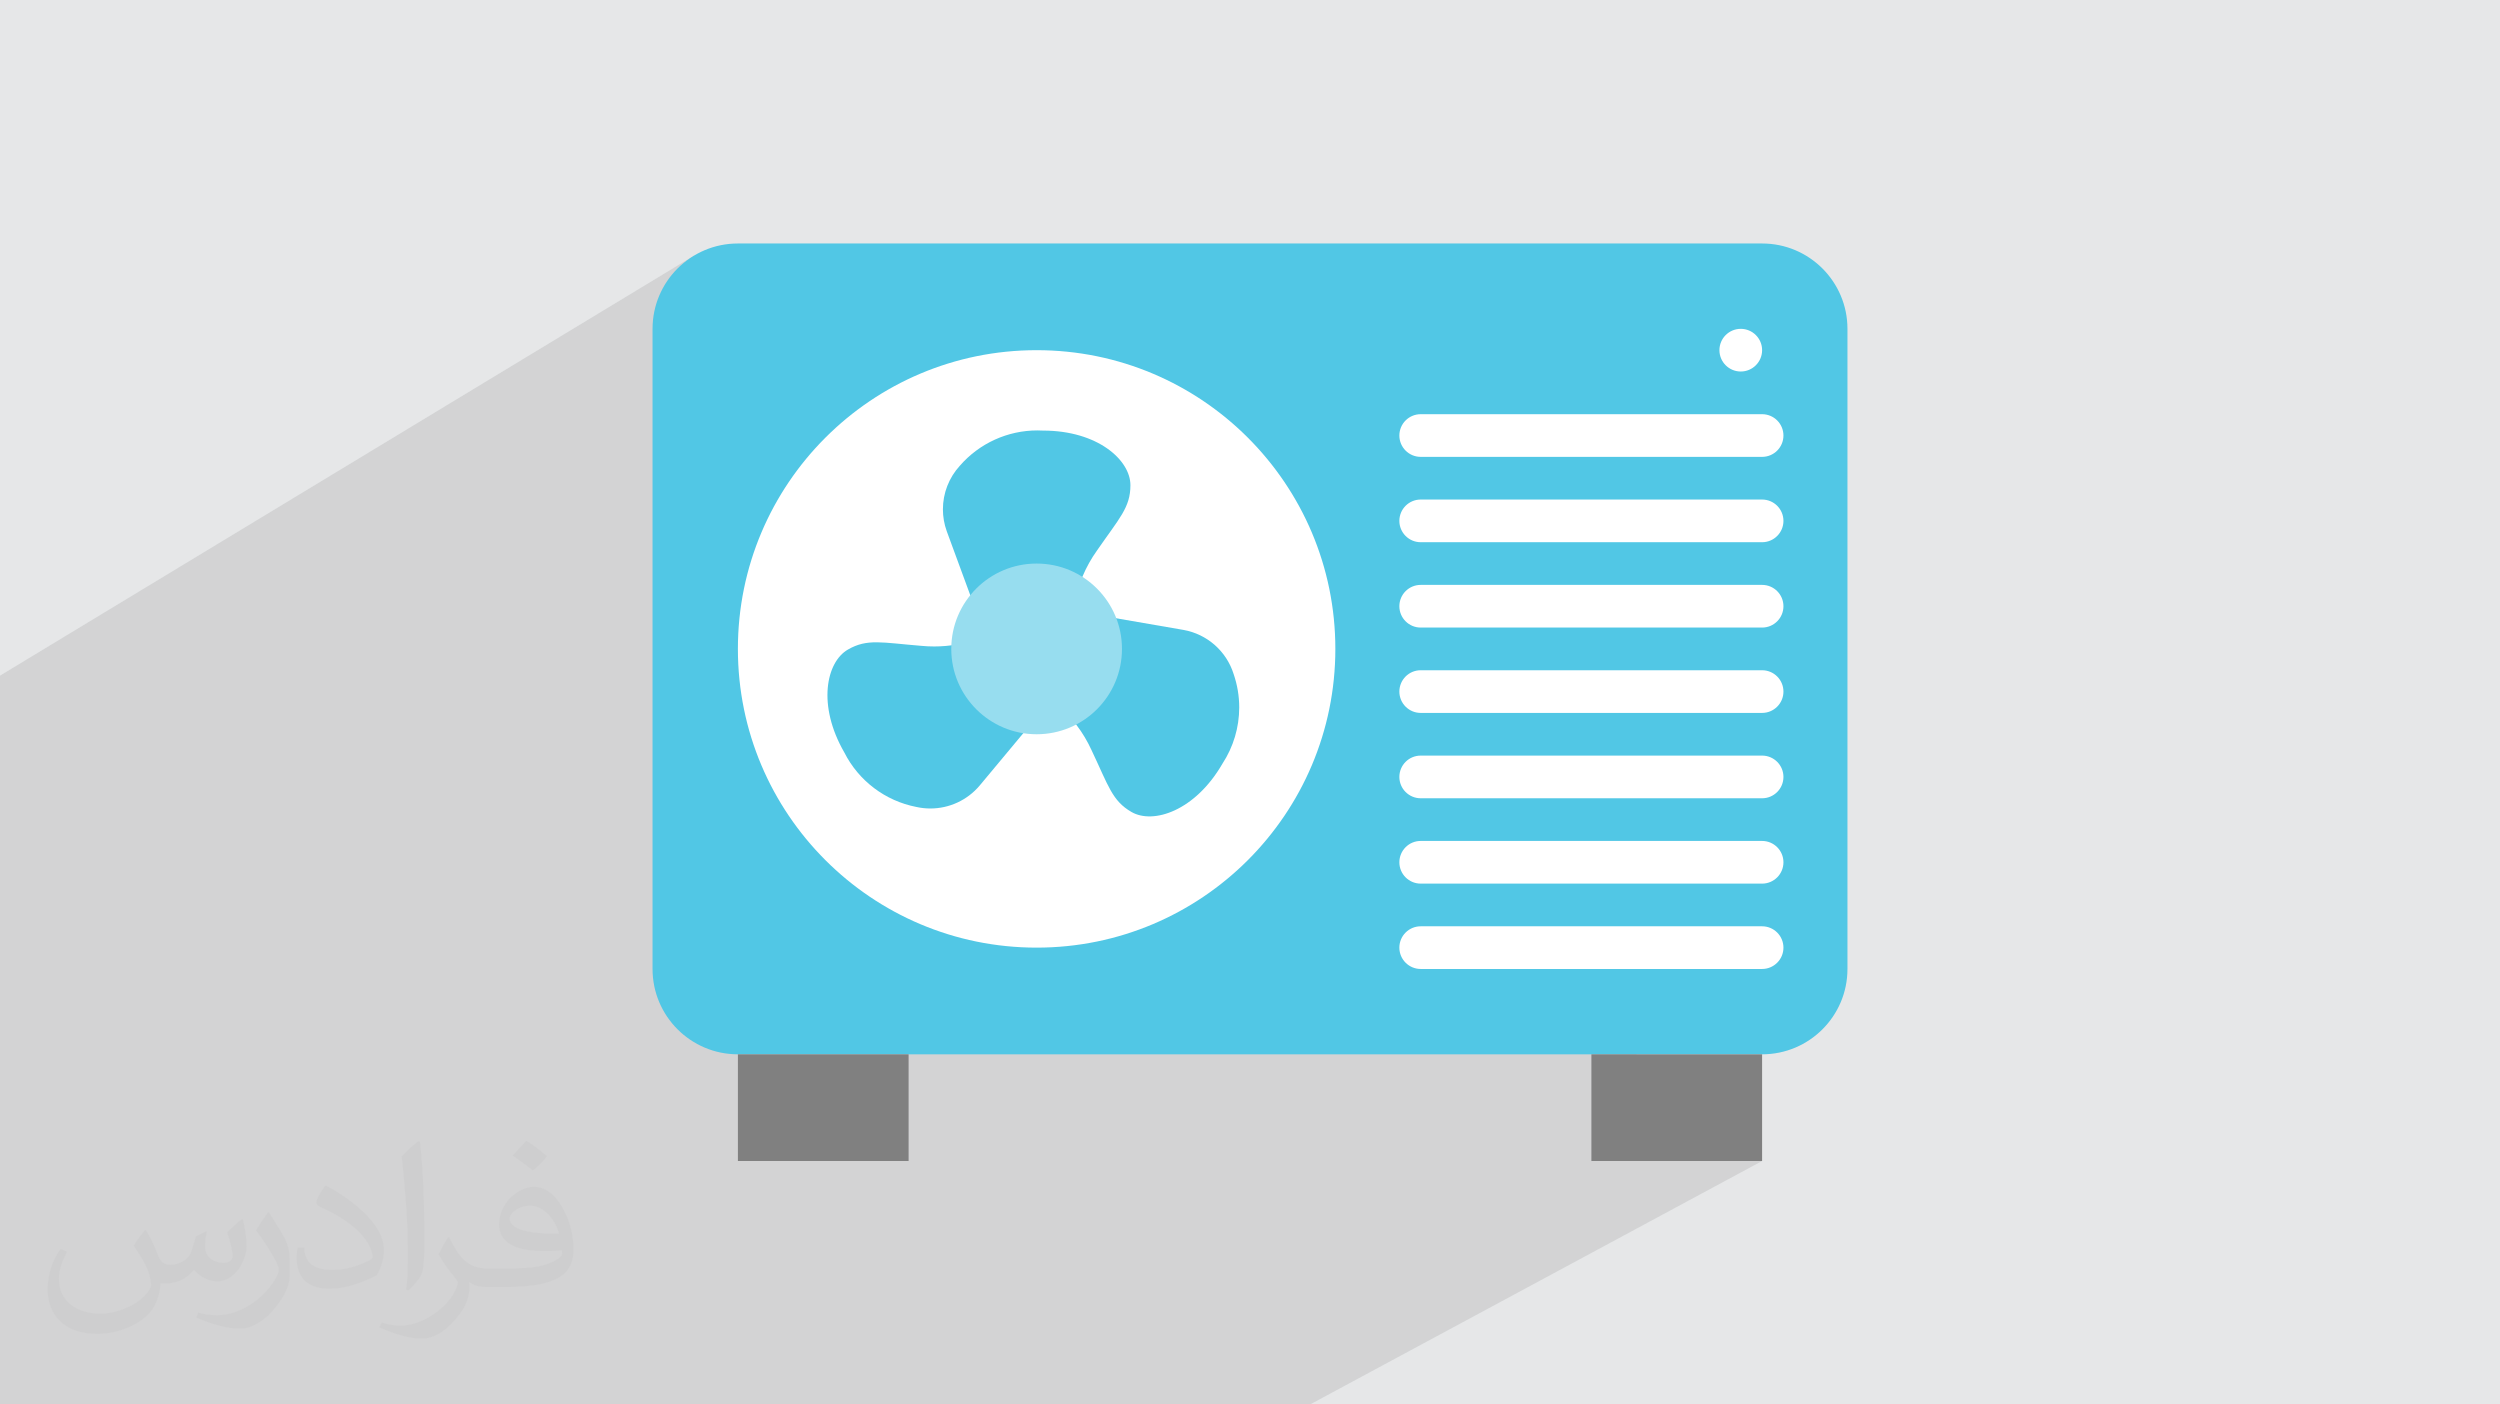 <?xml version="1.0" encoding="UTF-8"?>
<!DOCTYPE svg PUBLIC "-//W3C//DTD SVG 1.0//EN" "http://www.w3.org/TR/2001/REC-SVG-20010904/DTD/svg10.dtd">
<!-- Creator: CorelDRAW -->
<svg xmlns="http://www.w3.org/2000/svg" xml:space="preserve" width="94.192mm" height="52.917mm" version="1.0" style="shape-rendering:geometricPrecision; text-rendering:geometricPrecision; image-rendering:optimizeQuality; fill-rule:evenodd; clip-rule:evenodd"
viewBox="0 0 9404.92 5283.66"
 xmlns:xlink="http://www.w3.org/1999/xlink"
 xmlns:xodm="http://www.corel.com/coreldraw/odm/2003">
 <defs>
  <style type="text/css">
   <![CDATA[
    .fil3 {fill:#51C7E5;fill-rule:nonzero}
    .fil4 {fill:gray;fill-rule:nonzero}
    .fil6 {fill:#97DDEF;fill-rule:nonzero}
    .fil5 {fill:white;fill-rule:nonzero}
    .fil2 {fill:#373435;fill-opacity:0.031}
    .fil1 {fill:#2B2A29;fill-opacity:0.102}
    .fil0 {fill:#E6E7E8}
   ]]>
  </style>
 </defs>
 <g id="Layer_x0020_1">
  <polygon class="fil0" points="-0,0 9404.92,0 9404.92,5283.66 -0,5283.66 "/>
  <polygon class="fil1" points="6628.98,4367.68 4928.24,5283.66 -0,5283.66 -0,2541.81 2609.95,962.17 "/>
  <path class="fil2" d="M548.54 4627.69c17.95,27.21 29.6,53.36 40.96,82.43 8.45,16.91 12.93,48.09 52.57,48.09 11.61,0 28.28,-3.42 43.06,-11.61 16.63,-8.73 29.32,-21.94 35.94,-42l15.85 -53.36 38.57 -19.02 2.64 2.64c-5.27,20.09 -6.59,39.36 -6.59,54.43 0,44.63 38.57,61.56 69.22,61.56 17.95,0 34.09,-8.73 34.09,-25.11 0,-21.13 -8.98,-57.06 -20.62,-89.29 17.95,-17.95 35.94,-35.94 56.53,-50.47l3.17 1.6c8.98,38.04 14,75.56 14,100.66 0,24.57 -10.83,51.79 -19.81,69.49 -18.49,34.87 -51.25,62.62 -90.87,62.62 -30.1,0 -63.65,-15.07 -86.66,-43.06l-1.32 0c-21.66,26.96 -55.22,51.25 -108.86,51.25l-16.63 0c-2.64,35.41 -10.29,60.49 -21.94,82.95 -31.95,62.34 -126.81,106.47 -216.1,106.47 -124.17,0 -186.51,-71.59 -186.51,-166.96 0,-58.91 19.27,-113.6 48.88,-152.42l24.29 10.04c-18.49,35.41 -30.91,68.68 -30.91,101.45 0,89.29 72.66,131.83 156.4,131.83 77.68,0 173.83,-49.41 191.28,-106.72 -6.59,-62.62 -30.1,-91.93 -66.04,-148.99 10.83,-19.02 24.83,-38.04 42.28,-58.38l3.17 0 0 0 0 0 -0.02 -0.09zm1432.13 -336.04c26.15,16.39 51.79,35.66 76.87,57.85 -14,19.81 -31.45,37.79 -53.11,53.64 -25.11,-20.34 -50.19,-37.79 -75.84,-56.27 17.42,-19.55 34.62,-38.29 52.04,-55.22l0 0 0 0 0 0 0 0 0 0 0.03 0zm13.47 244.11c-42.28,0 -76.87,27.75 -76.87,48.34 0,44.13 84.53,57.85 185.72,57.31 -12.68,-51.79 -57.06,-105.68 -108.86,-105.68l0.01 0.03zm-94.86 236.19c54.96,0 103.04,-1.6 139.74,-10.83 40.96,-10.29 75.56,-30.91 75.56,-45.17 0,-3.7 0,-8.19 -1.32,-11.89 -22.98,2.11 -49.41,2.11 -72.38,2.11 -74.49,0 -131.55,-16.91 -154.02,-58.66 -5.55,-11.61 -9.51,-24.57 -9.51,-39.36 0,-40.43 17.42,-79.79 48.09,-107 25.61,-22.45 53.89,-36.44 82.67,-36.44 52.04,0 93.51,41.75 122.57,107.54 15.85,35.94 26.68,77.4 26.68,129.72 0,34.87 -9.51,64.19 -31.17,85.85 -40.43,39.11 -114.92,53.89 -229.04,53.89l-51.79 0 0 0 -13.47 0c-28.28,0 -48.62,-5.02 -64.72,-17.42l-2.64 0c0.79,6.59 1.32,12.93 1.32,19.02 0,25.61 -8.45,58.38 -25.61,84.53 -50.72,75.3 -105.68,108.04 -153.24,108.04 -48.09,0 -107,-18.49 -160.11,-42.54l9.51 -18.49c17.17,7.13 40.96,11.89 73.7,11.89 85.85,0 198.66,-82.43 212.66,-163 -3.17,-6.59 -8.98,-15.32 -17.17,-24.57 -25.11,-29.85 -40.96,-54.68 -55.75,-80.83 12.68,-25.11 24.29,-45.17 35.13,-63.4l4.49 -0.53c36.72,74.77 69.99,117.55 144.23,117.55l11.61 0 0 0 53.89 0 0 0 0 0 0 0 0 0 0 0 0.09 0.01zm-371.98 79c6.34,-34.34 6.87,-72.91 6.87,-108.86l0 -53.36c0,-99.6 -12.68,-244.36 -22.98,-338.68 17.95,-19.27 43.06,-42 62.87,-57.31l5.81 1.6c13.47,118.62 16.63,256 16.63,383.06 0,33.3 -1.32,65.79 -4.49,89.55 -1.85,30.1 -19.27,52.83 -56.53,87.7l-8.19 -3.7zm-382.8 -157.19c1.85,46.77 24.83,83.49 105.15,83.49 49.93,0 92.19,-12.93 138.96,-35.13 8.45,-3.7 12.93,-8.73 12.93,-12.93 0,-29.32 -22.45,-68.15 -60.23,-103.55 -36.72,-33.3 -85.34,-62.62 -130.76,-82.18 -15.6,-6.59 -20.62,-13.47 -20.62,-20.09 0,-13.47 17.95,-41.75 32.77,-62.09l5.02 -0.53c52.04,27.21 110.17,67.64 153.24,112.53 39.11,41.47 63.4,83.49 63.4,129.19 0,33.81 -10.29,65.51 -26.96,95.11 -57.06,28.79 -117.83,50.72 -178.06,50.72 -73.17,0 -123.1,-34.34 -123.1,-114.92 0,-8.73 0,-22.19 3.17,-39.64l25.11 0 0 0 0 0 0 0 0 0 0 0 -0.02 0zm-132.37 -132.9l45.45 73.45c16.63,27.21 32.23,56.81 32.23,103.55l0 59.7c0,48.34 -30.91,100.13 -80.83,151.38 -39.11,34.62 -73.7,49.41 -105.68,49.41 -47.55,0 -101.98,-14.79 -164.85,-41.75l7.13 -18.49c19.81,5.27 42.79,9.77 71.06,9.77 90.36,-0.53 182.8,-66.57 225.08,-147.15 5.02,-9.26 6.87,-17.95 6.87,-24.04 0,-9.26 -5.02,-19.55 -8.98,-28.79 -22.98,-43.31 -48.62,-82.95 -76.87,-119.68 14.79,-23.25 29.6,-45.7 45.7,-67.9l3.7 0.53 0 0 0 0 0 0 0 0 0 0 -0.02 0.01z"/>
  <g id="_2226132661072">
   <path class="fil3" d="M2775.94 915.98l3853.05 0c177.3,0 321.09,143.79 321.09,321.09l0 2408.15c0,177.29 -143.79,321.08 -321.09,321.08l-3853.05 0c-177.3,0 -321.09,-143.79 -321.09,-321.08l0 -2408.15c0,-177.3 143.79,-321.09 321.09,-321.09z"/>
   <polygon class="fil4" points="5986.81,3966.32 6628.98,3966.32 6628.98,4367.68 5986.81,4367.68 "/>
   <polygon class="fil4" points="3418.11,4367.68 2775.94,4367.68 2775.94,3966.32 3418.11,3966.32 "/>
   <circle class="fil5" cx="3899.74" cy="2441.15" r="1123.81"/>
   <path class="fil3" d="M3924.09 1619.85c-7.14,-0.37 -14.45,-0.61 -21.62,-0.61 -111.75,0 -218.13,48.48 -291.46,132.79 -41,44.72 -63.8,103.27 -63.8,163.98 0,28.01 4.88,55.88 14.36,82.21l162.89 442.92 317.13 0.02 0 -168.5c13.12,-72.39 42.19,-141.19 84.9,-201.08 85.08,-123.19 126.13,-162.2 126.13,-246.39 0,-94.25 -123.18,-205.33 -328.51,-205.33l-0.02 -0.01z"/>
   <path class="fil3" d="M3176.3 2830.71c53.74,106.51 153.89,182.22 271.01,205.01 17.23,3.83 34.95,5.79 52.62,5.79 71.42,0 139.24,-31.51 185.31,-86.06l302.14 -362.52 -158.57 -274.6 -145.93 84.28c-54.07,19.36 -111.16,29.36 -168.61,29.36 -15.97,0 -32.11,-0.8 -47.95,-2.32 -149.23,-12.08 -203.55,-28.14 -276.45,13.95 -81.6,47.06 -116.21,209.29 -13.56,387.1l-0.01 0.01z"/>
   <path class="fil3" d="M4598.83 2872.89c41.11,-62.82 63.08,-136.42 63.08,-211.54 0,-42.72 -7.17,-85.29 -21.03,-125.65 -27.07,-86.06 -99.69,-150.02 -188.47,-165.96l-465.03 -80.41 -158.57 274.62 145.93 84.28c56.14,47.55 101.22,107.08 131.68,174.04 64.14,135.28 77.41,190.35 150.31,232.44 81.62,47.12 239.41,-4.03 342.07,-181.84l0.02 0.02z"/>
   <circle class="fil6" cx="3899.74" cy="2441.15" r="321.09"/>
   <g>
    <path class="fil5" d="M6628.98 2360.88l-1284.36 0c-44.32,0.01 -80.27,-35.95 -80.27,-80.27 0,-44.32 35.95,-80.27 80.27,-80.27l1284.36 0c44.32,0 80.28,35.95 80.28,80.27 0,44.32 -35.96,80.28 -80.28,80.28l0 -0.01z"/>
    <path class="fil5" d="M6628.98 2039.79l-1284.36 0c-44.32,0 -80.27,-35.95 -80.27,-80.27 0,-44.33 35.95,-80.28 80.27,-80.28l1284.36 0c44.32,0 80.28,35.95 80.28,80.28 0,44.32 -35.96,80.27 -80.28,80.27z"/>
    <path class="fil5" d="M6628.98 1718.71l-1284.36 0c-44.32,0 -80.27,-35.96 -80.27,-80.28 0,-44.32 35.95,-80.27 80.27,-80.27l1284.36 0c44.32,0 80.28,35.95 80.28,80.27 0,44.32 -35.96,80.28 -80.28,80.28z"/>
    <path class="fil5" d="M6628.98 2681.97l-1284.36 0c-44.32,0 -80.27,-35.95 -80.27,-80.28 0,-44.32 35.95,-80.27 80.27,-80.27l1284.36 0c44.32,0 80.28,35.95 80.28,80.27 0,44.33 -35.96,80.28 -80.28,80.28z"/>
    <path class="fil5" d="M6628.98 3003.05l-1284.36 0c-44.32,0 -80.27,-35.95 -80.27,-80.28 0,-44.32 35.95,-80.27 80.27,-80.27l1284.36 0c44.32,0 80.28,35.95 80.28,80.27 0,44.33 -35.96,80.28 -80.28,80.28l0 0z"/>
    <path class="fil5" d="M6628.98 3324.14l-1284.36 0c-44.32,0 -80.27,-35.95 -80.27,-80.27 0,-44.32 35.95,-80.28 80.27,-80.28l1284.36 0.01c44.32,-0.01 80.28,35.95 80.28,80.27 0,44.32 -35.96,80.27 -80.28,80.27z"/>
    <path class="fil5" d="M6628.98 3645.23l-1284.36 0c-44.32,0 -80.27,-35.96 -80.27,-80.28 0,-44.32 35.95,-80.27 80.27,-80.27l1284.36 0c44.32,0 80.28,35.95 80.28,80.27 0,44.32 -35.96,80.28 -80.28,80.28l0 0z"/>
    <circle class="fil5" cx="6548.71" cy="1317.35" r="80.27"/>
   </g>
  </g>
 </g>
</svg>
